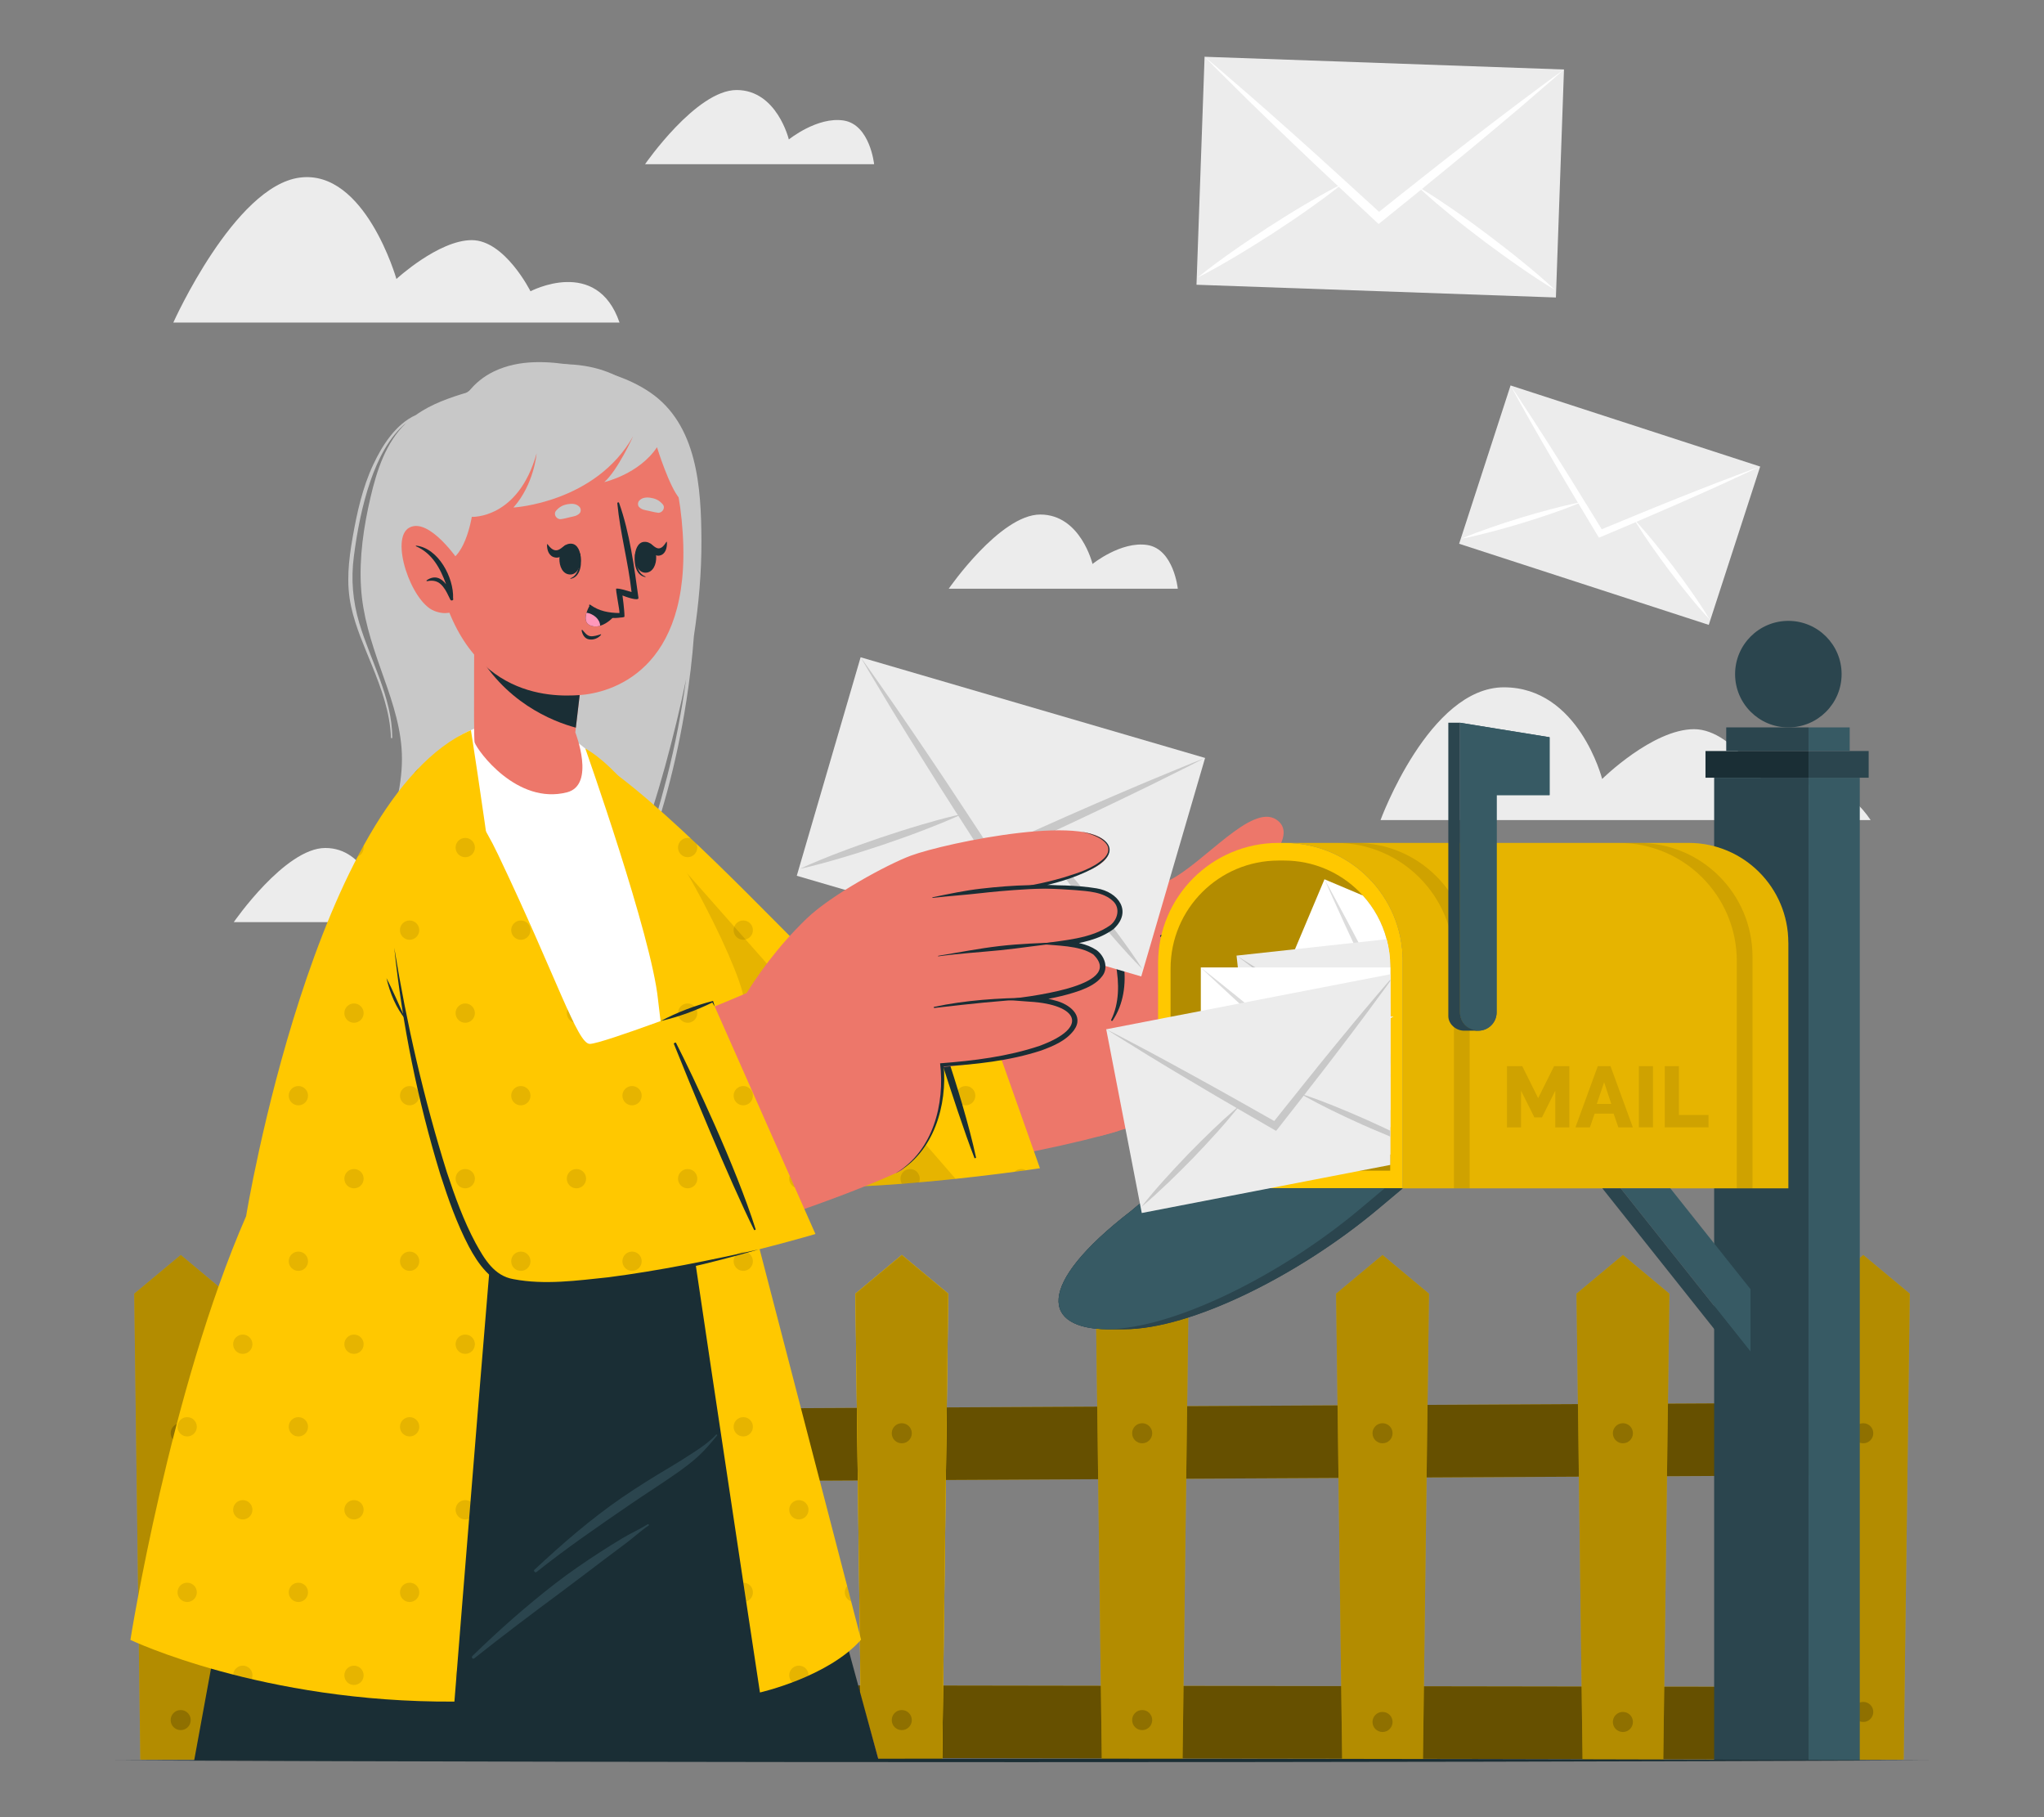<?xml version="1.0" encoding="UTF-8"?>
<svg id="Layer_2" data-name="Layer 2" xmlns="http://www.w3.org/2000/svg" viewBox="0 0 540 480">
  <rect x="0" y="0" width="540" height="480" fill="#808080" stroke="none"/>
  <defs>
    <style>
      .cls-1 {
        fill: #dcdcdc;
      }

      .cls-1, .cls-2, .cls-3, .cls-4, .cls-5, .cls-6, .cls-7, .cls-8, .cls-9, .cls-10, .cls-11, .cls-12, .cls-13, .cls-14, .cls-15, .cls-16 {
        stroke-width: 0px;
      }

      .cls-2 {
        fill: #ff97ba;
      }

      .cls-3 {
        fill: #c8c8c8;
      }

      .cls-4 {
        fill: #375a64;
      }

      .cls-5 {
        fill: #ececec;
      }

      .cls-6 {
        fill: #ed776a;
      }

      .cls-8 {
        fill: #2b454e;
      }

      .cls-9 {
        opacity: .3;
      }

      .cls-10 {
        fill: none;
      }

      .cls-11 {
        opacity: .2;
      }

      .cls-12 {
        fill: #1a2e35;
      }

      .cls-13 {
        fill: #ffc800;
      }

      .cls-14 {
        fill: #fff;
      }

      .cls-15 {
        opacity: .6;
      }

      .cls-17, .cls-16 {
        opacity: .1;
      }
    </style>
  </defs>
  <g id="Layer_2-2" data-name="Layer 2">
    <g>
      <g>
        <g>
          <g>
            <rect class="cls-5" x="334.52" y="-.72" width="60.26" height="95.01" transform="translate(304.97 409.55) rotate(-87.97)"/>
            <g>
              <path class="cls-14" d="M413.19,18.36c-3.97,3.53-8,6.91-11.99,10.38-4.02,3.39-8.05,6.79-12.1,10.14-4.22,3.5-8.46,6.97-12.69,10.41-.13.11-.25.22-.38.34-3.75,3.03-7.51,6.07-11.27,9.1l-.56.43-.51-.47c-3.54-3.29-7.06-6.58-10.59-9.9-.12-.1-.25-.22-.37-.34-3.99-3.74-7.97-7.49-11.94-11.3-3.78-3.61-7.57-7.28-11.33-10.95-3.74-3.75-7.52-7.4-11.23-11.2,3.97,3.29,7.86,6.73,11.78,10.09,3.91,3.42,7.81,6.84,11.68,10.32,4.32,3.84,8.63,7.75,12.94,11.69t.03.02c3.22,2.93,6.44,5.88,9.67,8.83,3.41-2.72,6.83-5.45,10.25-8.13t.03-.04c4.57-3.61,9.14-7.2,13.73-10.74,4.11-3.18,8.23-6.33,12.37-9.45,4.16-3.08,8.29-6.24,12.48-9.23Z"/>
              <path class="cls-14" d="M354.73,48.48s-.07.07-.12.1c-.51.41-1.03.82-1.54,1.22-2.45,1.93-4.96,3.76-7.51,5.55-3.1,2.2-6.28,4.3-9.46,6.39-3.2,2.04-6.41,4.07-9.69,6.01-3.28,1.94-6.59,3.84-10.01,5.56,2.97-2.42,6.05-4.67,9.15-6.86,3.12-2.2,6.29-4.3,9.46-6.39,3.21-2.06,6.43-4.08,9.71-6.02,2.61-1.55,5.26-3.07,7.97-4.49.63-.33,1.25-.66,1.89-.98.04-.03.1-.05.15-.08Z"/>
              <path class="cls-14" d="M410.9,76.64c-3.29-1.96-6.47-4.08-9.59-6.25-3.14-2.17-6.2-4.42-9.26-6.68-3.03-2.31-6.05-4.63-8.99-7.04-2.4-1.96-4.77-3.95-7.07-6.05-.5-.45-.98-.89-1.47-1.34-.04-.03-.07-.07-.11-.1.04.03.1.06.14.08.61.38,1.22.74,1.82,1.12,2.6,1.61,5.12,3.31,7.63,5.04,3.14,2.17,6.2,4.42,9.24,6.7,3.03,2.31,6.05,4.63,8.99,7.04,2.96,2.4,5.87,4.86,8.66,7.49Z"/>
            </g>
          </g>
          <g>
            <rect class="cls-5" x="403.24" y="98.75" width="43.97" height="69.34" transform="translate(166.96 496.62) rotate(-72)"/>
            <g>
              <path class="cls-14" d="M464.99,123.22c-3.49,1.68-7,3.24-10.5,4.88-3.5,1.57-7.01,3.15-10.52,4.69-3.67,1.61-7.33,3.19-10.99,4.76-.12.05-.22.11-.34.16-3.24,1.38-6.49,2.75-9.74,4.12l-.48.19-.27-.43c-1.82-3.02-3.63-6.04-5.44-9.07-.07-.1-.13-.21-.19-.32-2.05-3.42-4.09-6.86-6.11-10.33-1.93-3.29-3.85-6.63-5.75-9.96-1.87-3.38-3.79-6.7-5.63-10.11,2.12,3.1,4.16,6.3,6.24,9.45,2.05,3.18,4.11,6.37,6.13,9.59,2.26,3.56,4.5,7.17,6.73,10.8t.02.02c1.67,2.7,3.34,5.42,5.01,8.14,2.94-1.22,5.89-2.45,8.83-3.64t.03-.02c3.93-1.61,7.85-3.22,11.79-4.78,3.52-1.4,7.05-2.79,10.58-4.15,3.54-1.32,7.07-2.71,10.61-3.97Z"/>
              <path class="cls-14" d="M417.93,132.61s-.07.03-.1.04c-.44.18-.89.37-1.33.54-2.11.86-4.24,1.65-6.38,2.38-2.62.92-5.27,1.76-7.92,2.58-2.65.79-5.32,1.57-8.01,2.27-2.69.7-5.39,1.37-8.14,1.89,2.57-1.1,5.18-2.06,7.8-2.97,2.63-.92,5.28-1.76,7.92-2.58,2.67-.8,5.33-1.58,8.02-2.28,2.14-.56,4.31-1.1,6.49-1.55.51-.11,1.01-.21,1.52-.3.04-.01.08-.02.12-.03Z"/>
              <path class="cls-14" d="M451.68,163.65c-1.91-2.03-3.72-4.16-5.47-6.31-1.77-2.15-3.46-4.34-5.15-6.55-1.66-2.23-3.31-4.46-4.89-6.75-1.29-1.85-2.55-3.73-3.74-5.66-.26-.41-.51-.82-.76-1.23-.02-.03-.03-.07-.06-.1.02.03.06.06.08.08.36.39.7.77,1.05,1.15,1.5,1.65,2.93,3.35,4.34,5.07,1.76,2.15,3.46,4.34,5.14,6.55,1.66,2.23,3.31,4.46,4.89,6.75,1.59,2.28,3.14,4.59,4.57,6.99Z"/>
            </g>
          </g>
        </g>
        <g>
          <path class="cls-5" d="M494.21,216.62h-129.49s12.84-35.07,32.6-35.07,25.95,24.21,25.95,24.21c0,0,13.33-13.15,24.28-13.15s20.47,17.38,20.47,17.38c0,0,15.47-9.34,26.19,6.64Z"/>
          <path class="cls-5" d="M230.93,43.37h-60.51s13.52-19.59,24.18-19.59,13.8,13.06,13.8,13.06c0,0,7.52-6.09,14.48-5.01,6.97,1.09,8.05,11.54,8.05,11.54Z"/>
          <path class="cls-5" d="M311.16,155.5h-60.51s13.52-19.59,24.18-19.59,13.8,13.06,13.8,13.06c0,0,7.52-6.09,14.48-5.01,6.97,1.09,8.05,11.54,8.05,11.54Z"/>
          <path class="cls-5" d="M122.27,243.58h-60.51s13.52-19.59,24.18-19.59,13.8,13.06,13.8,13.06c0,0,7.52-6.09,14.48-5.01,6.97,1.09,8.05,11.54,8.05,11.54Z"/>
          <path class="cls-5" d="M163.66,85.2H45.79s16.14-36.04,33.41-38.29c17.27-2.25,25.53,26.78,25.53,26.78,0,0,11.14-10.26,19.9-10.26s15.52,13.51,15.52,13.51c0,0,17.52-9.26,23.52,8.26Z"/>
        </g>
        <g>
          <g>
            <polygon class="cls-13" points="496.65 389.63 43.59 392.02 43.35 372.84 496.41 370.46 496.65 389.63"/>
            <polygon class="cls-15" points="496.65 389.63 43.59 392.02 43.35 372.84 496.41 370.46 496.65 389.63"/>
          </g>
          <g>
            <polygon class="cls-13" points="496.57 464.78 43.5 464.09 43.43 444.91 496.5 445.61 496.57 464.78"/>
            <polygon class="cls-15" points="496.57 464.78 43.5 464.09 43.43 444.91 496.5 445.61 496.57 464.78"/>
          </g>
          <g>
            <polygon class="cls-13" points="60.02 341.72 58.41 464.8 37.07 464.8 35.46 341.72 47.75 331.49 60.02 341.72"/>
            <polygon class="cls-9" points="60.02 341.72 58.41 464.8 37.07 464.8 35.46 341.72 47.75 331.49 60.02 341.72"/>
            <path class="cls-11" d="M50.39,454.35c0,1.46-1.18,2.65-2.65,2.65s-2.65-1.18-2.65-2.65,1.18-2.65,2.65-2.65,2.65,1.18,2.65,2.65Z"/>
            <path class="cls-11" d="M50.39,378.59c0,1.46-1.18,2.65-2.65,2.65s-2.65-1.18-2.65-2.65,1.18-2.65,2.65-2.65,2.65,1.18,2.65,2.65Z"/>
          </g>
          <g>
            <polygon class="cls-13" points="123.51 341.72 121.91 464.8 100.58 464.8 98.97 341.72 111.24 331.49 123.51 341.72"/>
            <polygon class="cls-9" points="123.51 341.72 121.91 464.8 100.58 464.8 98.97 341.72 111.24 331.49 123.51 341.72"/>
            <path class="cls-11" d="M113.89,454.35c0,1.46-1.18,2.65-2.65,2.65s-2.65-1.18-2.65-2.65,1.18-2.65,2.65-2.65,2.65,1.18,2.65,2.65Z"/>
            <path class="cls-11" d="M113.89,378.59c0,1.46-1.18,2.65-2.65,2.65s-2.65-1.18-2.65-2.65,1.18-2.65,2.65-2.65,2.65,1.18,2.65,2.65Z"/>
          </g>
          <g>
            <polygon class="cls-13" points="187.02 341.72 185.42 464.8 164.07 464.8 162.48 341.72 174.75 331.49 187.02 341.72"/>
            <polygon class="cls-9" points="187.02 341.72 185.42 464.8 164.07 464.8 162.48 341.72 174.75 331.49 187.02 341.72"/>
            <path class="cls-11" d="M177.39,454.35c0,1.46-1.18,2.65-2.65,2.65s-2.65-1.18-2.65-2.65,1.18-2.65,2.65-2.65,2.65,1.18,2.65,2.65Z"/>
            <path class="cls-11" d="M177.39,378.59c0,1.46-1.18,2.65-2.65,2.65s-2.65-1.18-2.65-2.65,1.18-2.65,2.65-2.65,2.65,1.18,2.65,2.65Z"/>
          </g>
          <g>
            <polygon class="cls-13" points="250.52 341.72 248.92 464.8 227.58 464.8 225.98 341.72 238.25 331.49 250.52 341.72"/>
            <polygon class="cls-13" points="250.52 341.72 248.92 464.8 227.58 464.8 225.98 341.72 238.25 331.49 250.52 341.72"/>
            <polygon class="cls-9" points="250.52 341.72 248.92 464.8 227.58 464.8 225.98 341.72 238.25 331.49 250.52 341.72"/>
            <path class="cls-11" d="M240.89,454.35c0,1.46-1.18,2.65-2.65,2.65s-2.65-1.18-2.65-2.65,1.18-2.65,2.65-2.65,2.65,1.18,2.65,2.65Z"/>
            <path class="cls-11" d="M240.89,378.59c0,1.46-1.18,2.65-2.65,2.65s-2.65-1.18-2.65-2.65,1.18-2.65,2.65-2.65,2.65,1.18,2.65,2.65Z"/>
          </g>
          <g>
            <polygon class="cls-13" points="314.02 341.72 312.42 464.8 291.08 464.8 289.48 341.72 301.75 331.49 314.02 341.72"/>
            <polygon class="cls-9" points="314.02 341.72 312.42 464.8 291.08 464.8 289.48 341.72 301.75 331.49 314.02 341.72"/>
            <path class="cls-11" d="M304.4,454.35c0,1.46-1.18,2.65-2.65,2.65s-2.65-1.18-2.65-2.65,1.18-2.65,2.65-2.65,2.65,1.18,2.65,2.65Z"/>
            <path class="cls-11" d="M304.4,378.59c0,1.46-1.18,2.65-2.65,2.65s-2.65-1.18-2.65-2.65,1.18-2.65,2.65-2.65,2.65,1.18,2.65,2.65Z"/>
          </g>
          <g>
            <polygon class="cls-13" points="377.52 341.72 375.93 464.8 354.58 464.8 352.98 341.72 365.25 331.49 377.52 341.72"/>
            <polygon class="cls-9" points="377.52 341.72 375.93 464.8 354.58 464.8 352.98 341.72 365.25 331.49 377.52 341.72"/>
            <path class="cls-11" d="M367.9,378.59c0,1.46-1.18,2.65-2.65,2.65s-2.65-1.18-2.65-2.65,1.18-2.65,2.65-2.65,2.65,1.18,2.65,2.65Z"/>
            <path class="cls-11" d="M367.9,454.85c0,1.46-1.18,2.65-2.65,2.65s-2.65-1.18-2.65-2.65,1.18-2.65,2.65-2.65,2.65,1.18,2.65,2.65Z"/>
          </g>
          <g>
            <polygon class="cls-13" points="441.03 341.72 439.42 464.8 418.09 464.8 416.49 341.72 428.76 331.49 441.03 341.72"/>
            <polygon class="cls-9" points="441.03 341.72 439.42 464.8 418.09 464.8 416.49 341.72 428.76 331.49 441.03 341.72"/>
            <path class="cls-11" d="M431.4,378.59c0,1.46-1.18,2.65-2.65,2.65s-2.65-1.18-2.65-2.65,1.18-2.65,2.65-2.65,2.65,1.18,2.65,2.65Z"/>
            <path class="cls-11" d="M431.4,454.85c0,1.46-1.18,2.65-2.65,2.65s-2.65-1.18-2.65-2.65,1.18-2.65,2.65-2.65,2.65,1.18,2.65,2.65Z"/>
          </g>
          <g>
            <polygon class="cls-13" points="504.54 341.72 502.93 464.8 481.59 464.8 479.98 341.72 492.25 331.49 504.54 341.72"/>
            <polygon class="cls-9" points="504.54 341.72 502.93 464.8 481.59 464.8 479.98 341.72 492.25 331.49 504.54 341.72"/>
            <path class="cls-11" d="M494.9,378.59c0,1.46-1.18,2.65-2.65,2.65s-2.65-1.18-2.65-2.65,1.18-2.65,2.65-2.65,2.65,1.18,2.65,2.65Z"/>
            <path class="cls-11" d="M494.9,452.2c0,1.46-1.18,2.65-2.65,2.65s-2.65-1.18-2.65-2.65,1.18-2.65,2.65-2.65,2.65,1.18,2.65,2.65Z"/>
          </g>
        </g>
        <g>
          <g>
            <g>
              <path class="cls-6" d="M103.55,335.01s23.72,93.16,33.1,129.99h95.5c-10.73-37.78-38.74-141.96-38.74-141.96l-89.86,11.97Z"/>
              <path class="cls-6" d="M61.09,428.17s-2.13,21.39-3.6,36.83h91.1c.56-13.29,1.29-30.2,1.33-30.22.01-.01.05-.02.1-.06.4-.21,1.9-.96,3.99-2,3.83-1.91,9.64-4.79,14.37-7.14.21-.1.4-.21.59-.3,4.13-2.05,7.29-3.62,7.3-3.63.02-.06.15-.68.35-1.78.51-2.67,1.54-8.13,2.84-15.06,1.6-8.57,3.6-19.37,5.54-29.88,3.64-19.69,8.4-51.9,8.4-51.9h-122.95s-22.58,64.84-9.36,105.13Z"/>
            </g>
            <path class="cls-12" d="M232.14,465l-38.74-141.96h-122.95s-26.92,60.67-12.19,103.96l-6.96,38h180.84Z"/>
            <g>
              <path class="cls-8" d="M141.22,414.62c7.28-6.79,14.84-13.37,23.06-19.02,4.09-2.81,8.28-5.41,12.54-7.93,2.13-1.26,4.2-2.58,6.27-3.92,2.13-1.37,4.34-2.91,6.08-4.78.16-.17.41.06.26.24-1.58,1.91-3.09,3.73-4.92,5.42-1.73,1.6-3.65,3.03-5.58,4.39-4.12,2.89-8.37,5.58-12.52,8.42-8.37,5.74-16.73,11.47-24.67,17.8-.37.29-.88-.31-.54-.63Z"/>
              <path class="cls-8" d="M124.81,437.41c6.9-6.72,14.22-13.2,21.84-19.1,3.83-2.97,7.81-5.68,11.87-8.31,1.94-1.26,3.91-2.48,5.89-3.67,2.18-1.32,4.53-2.34,6.69-3.69.22-.14.48.18.25.33-2,1.33-3.78,3-5.69,4.45-1.92,1.45-3.86,2.89-5.79,4.34-3.86,2.91-7.68,5.85-11.56,8.73-7.77,5.75-15.45,11.55-23.02,17.56-.41.33-.84-.28-.48-.63Z"/>
            </g>
          </g>
          <g>
            <path class="cls-3" d="M181.28,185.46c.9-5.78,1.62-11.61,2.04-17.47,1.27-8.33,2.03-16.74,1.99-25.18-.06-13.88-1.03-30.67-13.64-39.21-5.81-3.94-12.77-5.86-19.62-7.02-7.14-1.21-14.83-1.71-21.55,1.53-2.66,1.28-4.98,3.12-6.77,5.46-4.85,1.44-9.76,3.12-13.87,6.06-5.29,2.38-8.86,7.99-11.23,13.04-2.85,6.08-4.31,12.68-5.46,19.25-1.08,6.14-1.76,12.2-.4,18.35,1.18,5.37,3.43,10.4,5.48,15.47,2.49,6.14,4.79,12.4,5.04,19.09,0,.22.35.24.35.01-.08-10.71-5.74-20.23-8.72-30.26-1.72-5.8-2.22-11.56-1.44-17.56.87-6.72,2.18-13.56,4.39-19.98,1.89-5.48,4.86-11.69,9.59-15.45-.08.07-.16.14-.24.22-5.32,5.13-7.66,12.45-9.31,19.46-1.83,7.81-3.03,15.89-2.53,23.93.45,7.38,2.68,14.34,5.12,21.26,2.43,6.88,5.04,13.86,5.59,21.2.59,7.75-1.43,15.32-3.61,22.68-2.09,7.11-4.43,14.3-4.75,21.76-.28,6.78,1.4,13.43,5.13,19.13,6.86,10.49,22.1,18.87,33.91,11.16,2.96-1.92,5.43-4.49,7.79-7.08,2.53-2.78,4.9-5.71,7.1-8.75,4.7-6.46,8.65-13.44,12.05-20.67,6.74-14.36,11.26-29.67,14.99-45.06.92-3.79,1.78-7.6,2.56-11.42-1.22,8.7-2.85,17.34-5.06,25.91-3.96,15.36-9.14,30.94-17.49,44.52-2.16,3.52-4.54,6.9-7.1,10.13-2.8,3.53-5.92,6.71-8.94,10.03-.18.2.07.48.28.31,5.77-4.81,10.68-11.08,14.84-17.3,4.4-6.56,7.91-13.62,10.83-20.95,5.97-14.97,10.18-30.7,12.66-46.62Z"/>
            <g>
              <g>
                <path class="cls-6" d="M141.99,217.01c18.13,41.3,43.32,88.68,57.98,93.47,15.65,5.12,74.91-5.51,95.36-11.71,6.69-2.03-15.92-48.56-22.88-51.3-6.96-2.75-50.96,12.57-55.45,11.66-2.39-.49-34.21-38.31-56.29-54.79-20.59-15.36-24.49-.47-18.72,12.67Z"/>
                <g>
                  <path class="cls-6" d="M255.55,253.63s8.7-16.47,14.12-22.86c5.42-6.39,34.38-22.78,38.27-16.73,5.03,7.82-9.82,20.57-17.92,25.87,0,0,11.65,18.07,2.97,29.53-8.68,11.46-37.44-15.81-37.44-15.81Z"/>
                  <path class="cls-6" d="M290.27,300.14c6.96-1.59,38.23-11.71,46.3-16.48,8.07-4.76,30.3-20.15,27.28-26.7-3.02-6.55-9.89-2.57-9.89-2.57,0,0,8.36-7.98,4.72-14.3-3.64-6.32-14.12.23-14.12.23,0,0,7.99-8.83,3.9-14.87-4.08-6.04-13.52,2.31-13.52,2.31,0,0,7.68-7.73,2.22-11.29-6.56-4.29-19.11,11.56-28.41,16.15-2.11,1.04-44.33,18.07-44.33,18.07l25.85,49.44Z"/>
                  <g>
                    <path class="cls-12" d="M335.77,227.07c-9.25,11.63-15.31,15.12-29.13,19.94-.27.09-.19.52.1.44,13.96-3.49,22.19-6.77,29.62-19.97.36-.65-.15-.97-.59-.42Z"/>
                    <path class="cls-12" d="M345.28,239.39c-10.67,11.24-17.21,15.08-31.31,21.2-.2.09-.07.43.14.36,14.33-4.84,22.47-8.3,31.65-20.93.42-.57,0-1.14-.48-.63Z"/>
                    <path class="cls-12" d="M353.24,254.69c-11.11,10.14-18.1,14.66-32.55,18.84-.34.1-.23.6.12.54,15.15-2.83,23.91-8.4,32.7-19.01.6-.72.43-1.01-.27-.37Z"/>
                  </g>
                  <path class="cls-12" d="M308.61,216.64c-.56,10.43-11.63,16.7-19.09,22.43-.57.44-.42,1.05,0,1.41,4.38,7.9,8.25,20.32,4.05,28.87-.12.25.22.46.37.22,5.75-8.56,2.94-21.07-2.41-29.42,7.75-5.75,18.57-12.52,17.17-23.52,0-.06-.1-.07-.1,0Z"/>
                </g>
              </g>
              <g>
                <path class="cls-13" d="M253.62,248.86l21.12,59.73s-69.02,10.44-80.55,1.22c-11.53-9.21-44.15-65.71-52.47-89.11-8.32-23.4.86-31.43,21.47-15.91,20.61,15.53,52,50.1,53.9,50.41,1.9.31,36.52-6.35,36.52-6.35Z"/>
                <path class="cls-16" d="M140.14,201.96c0,.98-.56,1.83-1.37,2.27.15-1.42.47-2.63.96-3.65.26.39.41.87.41,1.38ZM166.98,243.14c-1.41,0-2.55,1.14-2.55,2.55s1.14,2.55,2.55,2.55,2.55-1.14,2.55-2.55-1.14-2.55-2.55-2.55ZM196.36,243.14c-1.41,0-2.55,1.14-2.55,2.55s1.14,2.55,2.55,2.55,2.55-1.14,2.55-2.55-1.14-2.55-2.55-2.55ZM152.29,221.33c-1.41,0-2.55,1.14-2.55,2.55s1.14,2.55,2.55,2.55,2.55-1.14,2.55-2.55-1.14-2.55-2.55-2.55ZM184.02,222.9c.13.3.19.63.19.97,0,1.41-1.13,2.55-2.54,2.55s-2.55-1.14-2.55-2.55,1.14-2.54,2.55-2.54c.29,0,.57.05.82.14h.01l1.51,1.43ZM196.36,286.87c-1.41,0-2.55,1.14-2.55,2.55s1.14,2.55,2.55,2.55,2.55-1.14,2.55-2.55-1.14-2.55-2.55-2.55ZM225.75,286.87c-1.41,0-2.55,1.14-2.55,2.55s1.14,2.55,2.55,2.55,2.55-1.14,2.55-2.55-1.14-2.55-2.55-2.55ZM255.13,286.87c-1.41,0-2.55,1.14-2.55,2.55s1.14,2.55,2.55,2.55,2.55-1.14,2.55-2.55-1.14-2.55-2.55-2.55ZM181.67,265.06c-1.41,0-2.55,1.14-2.55,2.55s1.14,2.55,2.55,2.55,2.55-1.14,2.55-2.55-1.14-2.55-2.55-2.55ZM211.05,265.06c-1.41,0-2.55,1.14-2.55,2.55s1.14,2.55,2.55,2.55,2.55-1.14,2.55-2.55-1.14-2.55-2.55-2.55ZM240.44,265.06c-1.41,0-2.55,1.14-2.55,2.55s1.14,2.55,2.55,2.55,2.55-1.14,2.55-2.55-1.14-2.55-2.55-2.55ZM211.06,308.79c-1.41,0-2.55,1.14-2.55,2.55,0,.86.42,1.61,1.08,2.07h.01c.89.06,1.8.09,2.73.13h.01c.76-.43,1.27-1.26,1.27-2.2,0-1.41-1.14-2.55-2.55-2.55ZM240.44,308.79c-1.41,0-2.55,1.14-2.55,2.55,0,.5.15.97.4,1.36,1.51-.11,3.02-.24,4.51-.38.13-.3.19-.63.19-.98,0-1.41-1.14-2.55-2.55-2.55ZM269.82,308.79c-.71,0-1.34.29-1.81.74,1.14-.15,2.17-.29,3.05-.41-.37-.22-.79-.33-1.25-.33Z"/>
                <path class="cls-12" d="M241.51,254.74c3.62,9.08,12.68,34.02,16.35,51.03.02.1-.37.24-.41.14-5.28-13.64-13.75-41.59-16.52-50.96-.05-.18.52-.37.59-.2Z"/>
                <path class="cls-16" d="M252.46,311.39c-21.25,2.27-51.05,4.21-58.27-1.57-11.52-9.22-44.15-65.72-52.47-89.11-6.83-19.19-1.89-28.04,11.49-22.05,23.85,26.94,78.38,88.56,99.25,112.73Z"/>
              </g>
            </g>
            <g>
              <path class="cls-14" d="M69.23,321.25h122.95l-7.72-34.04s12.65-8.75,8.79-23.67c-5.41-20.94-35.98-63.55-38.63-65.82-10.63-9.09-26.87-8.82-35.16-1.87-37.78,31.68-50.23,125.4-50.23,125.4Z"/>
              <g>
                <path class="cls-12" d="M141.9,279.54c5.58-.43,11.21-.68,16.8-.28,2.78.2,5.53.52,8.29.91,1.38.19,2.75.34,4.13.48,1.42.14,2.93.24,4.35.03.13-.02.16.17.03.2-1.36.29-2.67.56-4.06.66-1.32.1-2.67.06-3.99-.03-2.82-.17-5.64-.48-8.46-.68-5.69-.41-11.38-.82-17.08-.82-.26,0-.28-.44-.01-.47Z"/>
                <path class="cls-12" d="M129.2,286.87c4.42-1.28,8.97-2.36,13.51-3.13,2.28-.39,4.57-.64,6.88-.83,1.1-.09,2.2-.16,3.31-.22,1.21-.06,2.44.03,3.65-.05.13,0,.16.18.03.2-1.14.11-2.27.41-3.4.59-1.14.18-2.28.35-3.42.53-2.28.36-4.55.74-6.84,1.08-4.57.67-9.12,1.39-13.66,2.22-.25.04-.29-.31-.06-.37Z"/>
              </g>
              <g>
                <path class="cls-13" d="M124.41,192.86s11.71,74.14,9.86,87.46c-1.85,13.32-14.22,169.15-14.22,169.15-50.82.31-85.6-16.3-85.6-16.3,0,0,10.43-65.89,30.57-111.92,0,0,18.02-110.39,59.38-128.38Z"/>
                <path class="cls-16" d="M110.57,202.92c-.23.58-.68,1.06-1.25,1.34.41-.46.82-.9,1.25-1.34ZM108.22,243.14c-1.41,0-2.55,1.14-2.55,2.55s1.14,2.55,2.55,2.55,2.55-1.14,2.55-2.55-1.14-2.55-2.55-2.55ZM96.03,223.42c-.51.93-1.02,1.86-1.51,2.81.92-.39,1.56-1.3,1.56-2.36,0-.16-.01-.31-.05-.46ZM122.91,221.33c-1.41,0-2.55,1.14-2.55,2.55s1.14,2.55,2.55,2.55,2.55-1.14,2.55-2.55-1.14-2.55-2.55-2.55ZM78.83,286.87c-1.41,0-2.55,1.14-2.55,2.55s1.14,2.55,2.55,2.55,2.55-1.14,2.55-2.55-1.14-2.55-2.55-2.55ZM108.22,286.87c-1.41,0-2.55,1.14-2.55,2.55s1.14,2.55,2.55,2.55,2.55-1.14,2.55-2.55-1.14-2.55-2.55-2.55ZM93.52,265.06c-1.41,0-2.55,1.14-2.55,2.55s1.14,2.55,2.55,2.55,2.55-1.14,2.55-2.55-1.14-2.55-2.55-2.55ZM122.91,265.06c-1.41,0-2.55,1.14-2.55,2.55s1.14,2.55,2.55,2.55,2.55-1.14,2.55-2.55-1.14-2.55-2.55-2.55ZM78.83,330.6c-1.41,0-2.55,1.14-2.55,2.55s1.14,2.55,2.55,2.55,2.55-1.14,2.55-2.55-1.14-2.55-2.55-2.55ZM108.22,330.6c-1.41,0-2.55,1.14-2.55,2.55s1.14,2.55,2.55,2.55,2.55-1.14,2.55-2.55-1.14-2.55-2.55-2.55ZM93.52,308.79c-1.41,0-2.55,1.14-2.55,2.55s1.14,2.55,2.55,2.55,2.55-1.14,2.55-2.55-1.14-2.55-2.55-2.55ZM122.91,308.79c-1.41,0-2.55,1.14-2.55,2.55s1.14,2.55,2.55,2.55,2.55-1.14,2.55-2.55-1.14-2.55-2.55-2.55ZM49.45,374.33c-1.41,0-2.55,1.14-2.55,2.55s1.14,2.55,2.55,2.55,2.55-1.14,2.55-2.55-1.14-2.55-2.55-2.55ZM78.83,374.33c-1.41,0-2.55,1.14-2.55,2.55s1.14,2.55,2.55,2.55,2.55-1.14,2.55-2.55-1.14-2.55-2.55-2.55ZM108.22,374.33c-1.41,0-2.55,1.14-2.55,2.55s1.14,2.55,2.55,2.55,2.55-1.14,2.55-2.55-1.14-2.55-2.55-2.55ZM64.14,352.52c-1.41,0-2.55,1.14-2.55,2.55s1.14,2.55,2.55,2.55,2.55-1.14,2.55-2.55-1.14-2.55-2.55-2.55ZM93.52,352.52c-1.41,0-2.55,1.14-2.55,2.55s1.14,2.55,2.55,2.55,2.55-1.14,2.55-2.55-1.14-2.55-2.55-2.55ZM122.91,352.52c-1.41,0-2.55,1.14-2.55,2.55s1.14,2.55,2.55,2.55,2.55-1.14,2.55-2.55-1.14-2.55-2.55-2.55ZM49.45,418.06c-1.41,0-2.55,1.14-2.55,2.55s1.14,2.55,2.55,2.55,2.55-1.14,2.55-2.55-1.14-2.55-2.55-2.55ZM78.83,418.06c-1.41,0-2.55,1.14-2.55,2.55s1.14,2.55,2.55,2.55,2.55-1.14,2.55-2.55-1.14-2.55-2.55-2.55ZM108.22,418.06c-1.41,0-2.55,1.14-2.55,2.55s1.14,2.55,2.55,2.55,2.55-1.14,2.55-2.55-1.14-2.55-2.55-2.55ZM64.14,396.25c-1.41,0-2.55,1.14-2.55,2.55s1.14,2.55,2.55,2.55,2.55-1.14,2.55-2.55-1.14-2.55-2.55-2.55ZM93.52,396.25c-1.41,0-2.55,1.14-2.55,2.55s1.14,2.55,2.55,2.55,2.55-1.14,2.55-2.55-1.14-2.55-2.55-2.55ZM122.9,396.25c-1.41,0-2.54,1.14-2.54,2.55s1.13,2.55,2.54,2.55c.37,0,.71-.08,1.03-.22.11-1.48.24-2.96.37-4.47-.41-.26-.88-.41-1.4-.41ZM64.14,439.97c-1.34,0-2.45,1.04-2.54,2.36,1.57.4,3.19.8,4.89,1.19.14-.31.21-.64.21-1,0-1.41-1.14-2.55-2.55-2.55ZM93.52,439.98c-1.41,0-2.55,1.14-2.55,2.55s1.14,2.55,2.55,2.55,2.55-1.14,2.55-2.55-1.14-2.55-2.55-2.55ZM120.36,442.53c0,.32.06.63.17.92.06-.68.11-1.41.17-2.19-.22.38-.34.81-.34,1.27Z"/>
              </g>
              <g>
                <path class="cls-13" d="M154.63,197.72s17.54,49.54,19.21,66.34c1.67,16.8,26.93,183,26.93,183,0,0,17.97-4.06,26.72-13.95l-38.17-146.86s10.15-12.32,6.72-24.6c-3.42-12.28-24.47-54.32-41.41-63.94Z"/>
                <path class="cls-16" d="M184.22,267.61c0,1.41-1.14,2.55-2.55,2.55s-2.55-1.14-2.55-2.55,1.14-2.55,2.55-2.55,2.55,1.14,2.55,2.55ZM196.36,330.6c-1.41,0-2.55,1.14-2.55,2.55s1.14,2.55,2.55,2.55,2.55-1.14,2.55-2.55-1.14-2.55-2.55-2.55ZM181.68,308.79c-.58,0-1.11.19-1.53.51.21,1.45.42,2.93.64,4.42.27.1.57.16.89.16,1.41,0,2.54-1.13,2.54-2.54s-1.13-2.55-2.54-2.55ZM196.36,374.33c-1.41,0-2.55,1.14-2.55,2.55s1.14,2.55,2.55,2.55,2.55-1.14,2.55-2.55-1.14-2.55-2.55-2.55ZM196.38,418.05c.26,1.73.51,3.39.76,4.99,1.03-.33,1.77-1.29,1.77-2.44,0-1.41-1.12-2.54-2.53-2.55ZM223.8,418.96c-.38.45-.61,1.03-.61,1.65,0,1.1.69,2.03,1.66,2.38l-1.05-4.03ZM211.05,396.25c-1.41,0-2.55,1.14-2.55,2.55s1.14,2.55,2.55,2.55,2.55-1.14,2.55-2.55-1.14-2.55-2.55-2.55ZM211.06,439.97c-1.41,0-2.55,1.14-2.55,2.55,0,.73.31,1.4.81,1.88h.01c1.35-.51,2.79-1.11,4.28-1.78v-.09c0-1.41-1.14-2.55-2.55-2.55Z"/>
              </g>
            </g>
            <g>
              <g>
                <path class="cls-6" d="M125.37,196.06c.82,2.37,11.27,16.6,24.42,13.23,7.64-1.96,2.2-15.84,2.2-15.84l2.63-22.38-29.25-14.58s-.32,38.56.01,39.56Z"/>
                <path class="cls-12" d="M125.3,170.9c7.69,14.53,20.67,19.66,26.83,21.31l2.49-21.13-29.26-14.58s-.03,6.5-.06,14.4Z"/>
              </g>
              <g>
                <path class="cls-6" d="M180.36,140.66c2.42,36.83-19.37,42.44-27.31,42.95-7.21.47-31.82,1.13-38.03-35.25-6.21-36.39,10.15-49.15,26.58-51.09,16.44-1.94,36.34,6.56,38.76,43.39Z"/>
                <g>
                  <path class="cls-3" d="M173.8,135.43c-.87-.1-1.66-.33-2.51-.51-.96-.21-1.75-.27-2.46-1.01-.38-.4-.36-1.2,0-1.61.81-.95,2.06-.99,3.22-.78,1.27.22,2.19.71,3.03,1.68.82.94-.12,2.37-1.27,2.24Z"/>
                  <path class="cls-3" d="M148.2,137.13c.87-.11,1.66-.35,2.5-.54.96-.22,1.75-.3,2.45-1.04.38-.4.34-1.21-.01-1.61-.83-.94-2.07-.96-3.23-.75-1.26.24-2.18.74-3.01,1.72-.8.95.15,2.36,1.3,2.22Z"/>
                  <g>
                    <g>
                      <path class="cls-12" d="M153.26,146.18c-.02-.1-.19.12-.19.23.15,2.52-.09,5.44-2.35,6.34-.07.03-.06.15.03.14,2.78-.47,3.07-4.35,2.52-6.71Z"/>
                      <path class="cls-12" d="M150.92,143.61c-4.07-.19-4.15,7.97-.38,8.14,3.71.17,3.79-7.98.38-8.14Z"/>
                    </g>
                    <path class="cls-12" d="M149.32,144.02c-.72.45-1.42,1.26-2.28,1.34-1,.09-1.74-.77-2.38-1.6-.07-.09-.14-.02-.14.09-.04,1.56.55,3.17,2.22,3.42,1.53.23,2.64-1.15,3.04-2.71.08-.29-.17-.72-.46-.54Z"/>
                  </g>
                  <g>
                    <g>
                      <path class="cls-12" d="M167.88,145.73c.02-.1.2.12.19.23-.12,2.52.16,5.44,2.43,6.32.07.03.06.15-.02.14-2.78-.44-3.12-4.31-2.6-6.68Z"/>
                      <path class="cls-12" d="M170.18,143.13c4.07-.24,4.24,7.92.48,8.14-3.71.22-3.89-7.94-.48-8.14Z"/>
                    </g>
                    <path class="cls-12" d="M171.89,143.63c.65.42,1.31,1.19,2.08,1.22.89.04,1.53-.86,2.09-1.72.06-.09.12-.02.13.09.08,1.56-.4,3.19-1.89,3.52-1.36.3-2.39-1.01-2.8-2.56-.08-.29.14-.73.4-.56Z"/>
                  </g>
                  <path class="cls-12" d="M153.9,166.44c.57.62,1.13,1.47,2.04,1.6.87.12,1.92-.22,2.75-.49.08-.03.16.06.1.13-.71.93-2.12,1.46-3.28,1.19-1.13-.26-1.64-1.28-1.86-2.34-.03-.15.17-.19.25-.1Z"/>
                  <path class="cls-12" d="M164.45,157.29s.53,3.77.53,5.55c0,.17-.43.25-1.03.28-.03,0-.05.02-.07,0-3.14.5-6.31-.58-8.22-3.14-.12-.17.1-.36.26-.25,2.35,1.72,4.94,2.16,7.73,2.2.13-.49-1.12-6.43-.84-6.45.97-.09,2.89.57,4.04.91-.87-7.89-3.01-15.57-3.76-23.44-.02-.28.38-.37.46-.12,2.81,7.9,4.01,16.95,5.12,25.08.15,1.01-3.52-.32-4.23-.62Z"/>
                  <g>
                    <path class="cls-12" d="M162.18,162.84s-1.59,1.87-3.64,2.45c-.75.22-1.55.27-2.37-.01-1.68-.56-1.62-2.13-1.21-3.45.33-1.09.9-2,.9-2,0,0,2.34,2.5,6.32,3.01Z"/>
                    <path class="cls-2" d="M158.54,165.3c-.75.22-1.55.27-2.37-.01-1.68-.56-1.62-2.13-1.21-3.45,1.82.31,3.55,1.67,3.59,3.46Z"/>
                  </g>
                </g>
                <path class="cls-3" d="M116.65,148.32c6,.76,7.99-11.79,7.99-11.79,0,0,12.23.63,17.12-16.75,0,0-.66,8.17-6.12,14.28,0,0,21.67-1.23,31.63-18.83,0,0-4.07,9.01-7.63,12.12,0,0,9.17-2.08,13.93-9.21,0,0,3.27,10.6,6.03,13.62,0,0,.95-37.77-34.19-35.46,0,0-21.95.38-30.66,17.32-8.7,16.94,1.89,34.72,1.89,34.72Z"/>
                <g>
                  <path class="cls-6" d="M121.28,148.28s-7.81-11.69-13.1-8.93c-5.29,2.76.42,19.59,6.51,22,6.09,2.41,8.43-3.18,8.43-3.18l-1.84-9.9Z"/>
                  <path class="cls-12" d="M109.94,144.13c-.1-.01-.12.13-.04.16,4.27,1.83,6.45,5.87,7.95,10.04-1.25-1.62-2.97-2.53-5.13-1.05-.11.08-.01.26.11.23,1.77-.34,3.04,0,4.2,1.43.82,1.02,1.37,2.29,1.95,3.46.19.39.89.2.75-.25,0-.03-.02-.07-.03-.1.22-5.48-3.88-13.25-9.76-13.93Z"/>
                </g>
              </g>
            </g>
            <g>
              <rect class="cls-5" x="234.36" y="168.35" width="60.13" height="94.81" transform="translate(-16.83 409.06) rotate(-73.71)"/>
              <g>
                <path class="cls-3" d="M318.36,200.19c-4.7,2.44-9.43,4.71-14.15,7.09-4.72,2.29-9.45,4.59-14.19,6.84-4.94,2.35-9.89,4.66-14.83,6.95-.16.08-.3.16-.45.23-4.37,2.01-8.76,4.02-13.14,6.03l-.64.28-.38-.58c-2.61-4.05-5.21-8.1-7.81-12.17-.1-.13-.19-.28-.28-.42-2.94-4.6-5.87-9.2-8.76-13.87-2.77-4.42-5.53-8.9-8.27-13.38-2.69-4.54-5.45-9-8.1-13.59,3.03,4.16,5.94,8.44,8.91,12.66,2.94,4.27,5.87,8.54,8.76,12.86,3.23,4.78,6.45,9.61,9.64,14.48t.02.03c2.4,3.63,4.79,7.27,7.18,10.92,3.96-1.79,7.95-3.59,11.91-5.34t.04-.03c5.3-2.37,10.6-4.71,15.92-7.02,4.76-2.06,9.52-4.1,14.29-6.1,4.78-1.95,9.55-3.99,14.34-5.86Z"/>
                <path class="cls-3" d="M254.42,214.95s-.09.05-.14.06c-.6.27-1.2.54-1.79.8-2.85,1.26-5.72,2.42-8.62,3.52-3.54,1.37-7.13,2.62-10.72,3.85-3.6,1.19-7.2,2.36-10.85,3.43-3.65,1.07-7.32,2.09-11.04,2.91,3.47-1.61,7-3.03,10.54-4.38,3.56-1.36,7.14-2.62,10.72-3.85,3.61-1.2,7.22-2.37,10.87-3.44,2.91-.86,5.84-1.67,8.81-2.38.69-.17,1.37-.33,2.07-.48.05-.02.11-.03.16-.04Z"/>
                <path class="cls-3" d="M301.82,255.99c-2.7-2.7-5.25-5.54-7.74-8.4-2.5-2.87-4.91-5.79-7.31-8.74-2.36-2.98-4.71-5.96-6.96-9.02-1.84-2.48-3.64-5-5.35-7.59-.37-.55-.73-1.1-1.09-1.65-.03-.04-.05-.09-.08-.13.03.04.08.08.12.11.5.52.99,1.02,1.48,1.53,2.12,2.19,4.14,4.46,6.14,6.75,2.5,2.87,4.91,5.79,7.29,8.75,2.36,2.98,4.71,5.96,6.96,9.02,2.27,3.05,4.48,6.14,6.53,9.37Z"/>
              </g>
            </g>
            <g>
              <g>
                <path class="cls-6" d="M103.52,231.77c1,19.64,12.85,94.44,29.7,102.34,16.32,7.65,82.7-14.44,105-24.96,6.55-3.09-27.65-52.88-34.66-49.59-8.47,3.98-45.48,18.7-48.04,20.17-1.74,1.01-16.73-38.69-27.64-57.42-17.11-29.37-25.52-13.35-24.36,9.45Z"/>
                <g>
                  <path class="cls-6" d="M191.05,274.09s6.39-16.33,22.01-31.41c6.55-6.33,21.37-14.35,27.54-16.65,9.23-3.44,50.04-11.95,52.31-2.1,2.06,8.92-33.93,11.77-33.93,11.77,0,0,36.06-6.09,36.56,5.1.51,11.19-40.58,9.01-40.58,9.01,0,0,37.19-5.43,35.88,6.19-.99,8.78-38.31,8.91-38.31,8.91,0,0,32-4.45,31.37,4.63-.69,10.03-35.14,12.31-35.14,12.31.78,4.19.71,20.61-12.03,27.97-2.21,1.28-45.71-35.73-45.71-35.73Z"/>
                  <g>
                    <path class="cls-12" d="M246.39,237.01c4.21-.87,8.46-1.78,12.74-2.27,4.27-.49,8.57-.84,12.86-.93,10.54-.23,17.18,1.28,16.76,1.23-9.94-1.15-25.26.38-29.53.87-4.26.49-8.55.77-12.82,1.26-.11.01-.11-.14-.01-.16Z"/>
                    <path class="cls-12" d="M247.88,252.47c5.42-.88,10.78-1.95,16.24-2.58,5.44-.63,10.65-.76,16.12-1.02.42-.02.29.21-.13.25-5.45.48-10.46,1.34-15.9,1.88-5.43.54-10.91.87-16.32,1.61-.08.01-.09-.12-.01-.13Z"/>
                    <path class="cls-12" d="M246.78,265.96c8.22-1.76,17.11-2.36,25.49-2.4.42,0,.22.28-.21.31-8.37.52-15.29,1.22-25.22,2.38-.15.02-.23-.25-.06-.29Z"/>
                  </g>
                </g>
                <path class="cls-12" d="M236.76,309.82c9.75-5.89,12.89-18.23,11.6-28.95,8.84-.67,17.86-1.78,26.28-4.61,13.45-4.95,10.01-10.95-2.62-11.67,0,0-6.67-.5-6.67-.5,4.63-.68,32.34-3.35,23.49-11.97-3.74-2.47-9.74-2.26-14.08-2.79,6.11-.99,13.45-1.28,18.6-4.96,1.94-1.52,2.65-4.53.7-6.33-2.57-2.45-6.56-2.62-9.99-2.92-4.91-.38-10.13-.5-15.07-.64,0,0,3.98-.76,3.98-.76,2.63-.5,5.26-1.14,7.85-1.89,3.78-1.19,7.85-2.34,10.8-5.07,3.89-3.98-2.75-6.48-6-7.05,7.36,1.09,10.99,5.39,2.98,9.76-4.84,2.55-10.14,3.96-15.46,5.12,0,0-.08-.88-.08-.88,5.57.15,11.12.03,16.66.95,5.69.94,9.51,6.06,4.5,10.71-3.84,2.9-8.74,3.73-13.33,4.5,0,0-.03-1.38-.03-1.38,3.1.35,6.14.69,8.85,2.5,2.08,1.53,3.21,4.64,1.49,6.84-1.43,1.95-3.73,3.01-5.88,3.82-4.26,1.51-8.68,2.34-13.15,2.96,0,0-.04-1.42-.04-1.42,2.23.18,4.47.46,6.66,1.11,3.54.87,7.76,3.9,4.93,7.82-2.11,2.83-5.49,4.2-8.65,5.37-8.48,2.77-17.35,3.67-26.2,4.24,0,0,.41-.48.41-.48,1.01,10.76-2.57,23.07-12.51,28.59h0Z"/>
              </g>
              <g>
                <path class="cls-13" d="M188.26,264.59l27.17,61.37s-74.38,22-86.14,9.73c-11.76-12.27-24.47-69.16-26.97-101.9-2.3-30.12,13.69-40.74,29.28-8.02,15.59,32.72,20.93,49.97,24.22,49.97s32.43-11.15,32.43-11.15Z"/>
                <path class="cls-16" d="M110.76,245.69c0,1.41-1.14,2.55-2.55,2.55s-2.55-1.14-2.55-2.55,1.14-2.55,2.55-2.55,2.55,1.14,2.55,2.55ZM137.6,243.14c-1.41,0-2.55,1.14-2.55,2.55s1.14,2.55,2.55,2.55,2.55-1.14,2.55-2.55-1.14-2.55-2.55-2.55ZM122.91,221.33c-1.41,0-2.55,1.14-2.55,2.55s1.14,2.55,2.55,2.55,2.55-1.14,2.55-2.55-1.14-2.55-2.55-2.55ZM137.6,286.87c-1.41,0-2.55,1.14-2.55,2.55s1.14,2.55,2.55,2.55,2.55-1.14,2.55-2.55-1.14-2.55-2.55-2.55ZM166.98,286.87c-1.41,0-2.55,1.14-2.55,2.55s1.14,2.55,2.55,2.55,2.55-1.14,2.55-2.55-1.14-2.55-2.55-2.55ZM196.36,286.87c-1.41,0-2.55,1.14-2.55,2.55s1.14,2.55,2.55,2.55,2.55-1.14,2.55-2.55-1.14-2.55-2.55-2.55ZM122.91,265.06c-1.41,0-2.55,1.14-2.55,2.55s1.14,2.55,2.55,2.55,2.55-1.14,2.55-2.55-1.14-2.55-2.55-2.55ZM149.94,266.61c-.13.31-.19.64-.19,1,0,1.16.76,2.13,1.81,2.45-.49-1.02-1.03-2.16-1.61-3.44ZM183.83,266.27c-1.35.5-2.94,1.1-4.67,1.74.19,1.21,1.25,2.15,2.52,2.15,1.41,0,2.54-1.14,2.54-2.55,0-.49-.14-.96-.39-1.34ZM137.6,330.6c-1.41,0-2.55,1.14-2.55,2.55s1.14,2.55,2.55,2.55,2.55-1.14,2.55-2.55-1.14-2.55-2.55-2.55ZM166.98,330.6c-1.41,0-2.55,1.14-2.55,2.55s1.14,2.55,2.55,2.55,2.55-1.14,2.55-2.55-1.14-2.55-2.55-2.55ZM196.37,330.6c-.79,0-1.5.37-1.97.93,1.02-.25,2-.49,2.96-.72-.31-.14-.64-.21-1-.21ZM122.91,308.79c-1.41,0-2.55,1.14-2.55,2.55s1.14,2.55,2.55,2.55,2.55-1.14,2.55-2.55-1.14-2.55-2.55-2.55ZM152.29,308.79c-1.41,0-2.55,1.14-2.55,2.55s1.14,2.55,2.55,2.55,2.55-1.14,2.55-2.55-1.14-2.55-2.55-2.55ZM181.67,308.79c-1.41,0-2.55,1.14-2.55,2.55s1.14,2.55,2.55,2.55,2.55-1.14,2.55-2.55-1.14-2.55-2.55-2.55ZM208.63,310.57c-.08.25-.13.5-.13.78,0,1.03.61,1.91,1.49,2.31l-1.36-3.09Z"/>
                <g>
                  <path class="cls-12" d="M200.67,329.96c-13.05,3.79-26.31,6.84-39.75,8.94-8.44,1.17-17.14,2.33-25.63.81-5.5-.74-9.05-6-11.42-10.44-3.21-6.12-5.46-12.58-7.55-19.06-5.96-19.49-10.05-39.6-12.16-59.86,3.26,20.05,7.83,39.93,13.9,59.3,2.12,6.4,4.42,12.79,7.57,18.67,2.37,4.28,4.93,8.72,10.06,9.57,8.24,1.56,16.68.37,25.02-.5,13.43-1.74,26.74-4.45,39.96-7.42h0Z"/>
                  <path class="cls-12" d="M102.1,258.37c1.66,3.13,3.61,7.76,5.11,11.01-2.6-3.16-4.19-7.05-5.11-11.01h0Z"/>
                  <path class="cls-12" d="M174.52,269.71c4.4-2.33,9.06-4.08,13.86-5.33.15.49.32.98.44,1.48-.26-.39-.49-.8-.72-1.2l.22.09c-4.41,2.15-9.01,3.86-13.81,4.96h0Z"/>
                </g>
                <path class="cls-12" d="M178.59,275.46c4.45,8.71,15.81,32.68,21.05,49.27.03.1-.35.27-.4.18-6.53-13.09-17.58-40.12-21.22-49.2-.07-.17.48-.42.57-.26Z"/>
              </g>
            </g>
          </g>
        </g>
        <g>
          <g>
            <rect class="cls-8" x="452.86" y="205.43" width="24.94" height="259.57"/>
            <rect class="cls-4" x="477.8" y="205.43" width="13.53" height="259.57" transform="translate(969.13 670.43) rotate(180)"/>
            <g>
              <rect class="cls-12" x="450.57" y="198.38" width="27.23" height="7.05"/>
              <rect class="cls-8" x="477.8" y="198.38" width="15.88" height="7.05" transform="translate(971.48 403.81) rotate(180)"/>
            </g>
            <g>
              <rect class="cls-8" x="456.05" y="192.14" width="21.75" height="6.24"/>
              <rect class="cls-4" x="477.8" y="192.14" width="10.87" height="6.24"/>
            </g>
            <circle class="cls-8" cx="472.46" cy="178.07" r="14.07"/>
          </g>
          <g>
            <path class="cls-13" d="M370.58,253.86v60.03h-64.63v-59.46c0-17.55,14.22-31.78,31.78-31.78h1.65c17.23,0,31.21,13.98,31.21,31.21Z"/>
            <g>
              <path class="cls-13" d="M472.46,249v64.89h-101.88v-60.03c0-17.23-13.98-31.21-31.21-31.21h106.74c14.55,0,26.34,11.79,26.34,26.34Z"/>
              <path class="cls-16" d="M472.46,249v64.89h-101.88v-60.03c0-17.23-13.98-31.21-31.21-31.21h106.74c14.55,0,26.34,11.79,26.34,26.34Z"/>
              <path class="cls-16" d="M388.26,252.7v61.19h-4.15v-60.03c0-17.24-13.97-31.21-31.21-31.21h5.31c16.6,0,30.05,13.45,30.05,30.05Z"/>
              <path class="cls-16" d="M462.99,252.7v61.19h-4.15v-60.03c0-17.24-13.97-31.21-31.21-31.21h5.31c16.6,0,30.05,13.45,30.05,30.05Z"/>
              <g class="cls-17">
                <path class="cls-7" d="M410.88,297.79v-9.68l-3.51,7.04h-2.01l-3.51-7.04v9.68h-3.73v-16.17h4.05l4.19,8.45,4.21-8.45h4.03v16.17h-3.73Z"/>
                <path class="cls-7" d="M422.11,281.62h3.37l5.9,16.17h-3.83l-1.25-3.62h-5.03l-1.23,3.62h-3.83l5.9-16.17ZM425.68,291.6l-1.89-5.72-1.94,5.72h3.83Z"/>
                <path class="cls-7" d="M432.97,297.79v-16.17h3.73v16.17h-3.73Z"/>
                <path class="cls-7" d="M439.81,297.79v-16.17h3.73v12.89h7.83v3.28h-11.57Z"/>
              </g>
            </g>
            <path class="cls-9" d="M367.28,255.33v53.9h-58.03v-53.39c0-15.76,12.77-28.53,28.53-28.53h1.48c15.47,0,28.02,12.55,28.02,28.02Z"/>
            <path class="cls-8" d="M298.79,319.9l7.16-6.01h64.63l-6.49,5.44c-20.92,17.55-49.52,31.78-67.07,31.78h-4.22c-17.23,0-19.74-11.37,5.98-31.21Z"/>
            <path class="cls-8" d="M370.58,313.89l-6.49,5.45c-20.91,17.55-49.52,31.77-67.07,31.77h-4.59c-16.9-.16-19.19-11.5,6.35-31.21l7.16-6.01h64.63Z"/>
            <path class="cls-4" d="M365.8,313.89l-6.49,5.45c-20.83,17.48-49.31,31.67-66.87,31.77-16.9-.16-19.19-11.5,6.35-31.21l7.16-6.01h59.85Z"/>
            <g>
              <polygon class="cls-4" points="462.46 340.52 462.46 357.02 428.17 313.89 441.28 313.89 462.46 340.52"/>
              <polygon class="cls-8" points="462.46 357.02 457.62 357.02 423.32 313.89 428.17 313.89 462.46 357.02"/>
            </g>
            <g>
              <path class="cls-4" d="M409.38,194.74v15.28h-13.99v57.4c0,2.67-2.17,4.84-4.84,4.84h0c-2.67,0-4.84-2.17-4.84-4.84v-76.51l9.68,1.57,13.99,2.26Z"/>
              <path class="cls-4" d="M409.38,194.74v15.28h-13.99v57.39c0,2.33-1.64,4.27-3.83,4.73h0c-.32.07-.66.11-1.01.11-.28,0-.55-.02-.81-.08-1.01-.16-1.92-.64-2.61-1.34-.87-.87-1.42-2.08-1.42-3.42v-76.51l9.68,1.57,13.99,2.26Z"/>
              <path class="cls-8" d="M390.55,272.25h-3.77c-2.14,0-4.15-1.73-4.15-3.87v-77.48h3.09v76.51c0,1.34.54,2.55,1.42,3.42.69.7,1.98,1.31,3.42,1.42Z"/>
            </g>
            <g>
              <g>
                <path class="cls-14" d="M368.11,268.58s-.07.03-.11.03c-.24.08-.48.16-.71.23v24.39l-9.62-4.05-5.65-2.39-2.49-1.04-1.61-.69-.08-.03-1.73-.72-.51-.22-.69-.3-14.2-5.98,3.01-7.14.57-1.36,2.56-6.06,1.04-2.48.41-.96,1.8-4.26,2.01-4.79,7.8-18.5,10.14,4.28c2.95,3.25,5.14,7.2,6.29,11.57.62,2.31.95,4.73.95,7.23v13.34l.69-.07s.1-.01.14-.02Z"/>
                <g>
                  <path class="cls-1" d="M368.11,268.58s-.07.03-.11.03c-.24.08-.48.16-.71.23v.56l-.24-.48c-.03-.07-.06-.14-.1-.21-.06-.13-.11-.24-.17-.37-.07-.11-.13-.25-.18-.38-.77-1.57-1.53-3.15-2.3-4.73-.09-.21-.19-.4-.3-.61-.68-1.42-1.36-2.84-2.04-4.26-.41-.86-.82-1.7-1.22-2.56-.05-.09-.09-.18-.13-.27-1.03-2.15-2.05-4.31-3.07-6.49-.77-1.65-1.53-3.3-2.3-4.94-1.77-3.96-3.6-7.86-5.33-11.86,2.08,3.68,4.05,7.45,6.08,11.18.97,1.83,1.94,3.66,2.89,5.49,1.03,1.93,2.05,3.88,3.05,5.83l.41.79c.43.84.87,1.67,1.29,2.52.54,1.03,1.08,2.07,1.6,3.11.08.15.16.31.24.46.61,1.19,1.2,2.37,1.81,3.57v3.47l.69-.07s.1-.01.14-.02Z"/>
                  <path class="cls-1" d="M368.11,268.58s-.07.03-.11.03c-.24.08-.48.16-.71.23-.08.03-.16.06-.24.08-.19.06-.39.13-.58.18-2.45.76-4.91,1.43-7.38,2.06l-.82.21c-.59.15-1.19.3-1.78.45-.08.01-.16.03-.23.06-.71.16-1.42.33-2.13.49-1.38.32-2.77.63-4.15.93-2.94.62-5.87,1.21-8.83,1.72-.11.02-.24.05-.35.07-.59.1-1.19.21-1.8.3-2.49.41-4.99.78-7.51,1.04,2.16-.71,4.34-1.34,6.51-1.92.64-.17,1.28-.34,1.92-.5.19-.06.4-.11.59-.16,3.03-.78,6.08-1.46,9.12-2.14.92-.19,1.82-.38,2.73-.57.8-.15,1.6-.31,2.4-.47.98-.19,1.97-.38,2.95-.55.37-.07.74-.13,1.11-.19l.62-.1c2.25-.39,4.52-.73,6.81-1.01.23-.03.47-.06.7-.08.11-.02.23-.03.34-.05l.69-.07s.1-.01.14-.02Z"/>
                </g>
              </g>
              <g>
                <path class="cls-5" d="M368.11,268.58s-.07.03-.11.03c-.24.08-.48.16-.71.23v28.89l-1.6.17-3.07.34-30.57,3.34-.68-6.2-.08-.71-.18-1.67v-.15s-2.99-27.22-2.99-27.22l-.08-.69-.09-.84-.93-8.57-.34-3.11,15.42-1.68,15.43-1.69,1.34-.14,7.46-.82c.62,2.31.95,4.73.95,7.23v13.34l.69-.07s.1-.01.14-.02Z"/>
                <g>
                  <path class="cls-3" d="M367.28,279.13v2.41c-.16-.1-.31-.22-.47-.33-.53-.35-1.06-.72-1.59-1.1-1.91-1.32-3.82-2.65-5.73-3.99-.06-.03-.13-.08-.18-.13-.11-.07-.22-.15-.33-.23-.11-.07-.23-.15-.34-.23-.77-.54-1.53-1.06-2.3-1.61-.38-.25-.76-.53-1.13-.79-.37-.25-.73-.5-1.09-.77-.59-.41-1.18-.82-1.76-1.25-1.59-1.1-3.17-2.22-4.75-3.35-2.41-1.72-4.83-3.46-7.23-5.21-.84-.59-1.66-1.2-2.49-1.8-.25-.19-.51-.38-.77-.56-2.09-1.57-4.2-3.1-6.29-4.66-1.38-1.02-2.77-2.06-4.14-3.11,1.66,1.02,3.31,2.06,4.95,3.11,1.93,1.22,3.87,2.47,5.8,3.7.29.18.57.38.86.56,1.25.81,2.49,1.61,3.74,2.44,2.04,1.32,4.07,2.65,6.1,4,2.21,1.45,4.42,2.93,6.62,4.4.54.37,1.08.72,1.6,1.09.05.02.08.05.11.08.32.21.64.42.96.65.87.57,1.73,1.16,2.59,1.74t.02.01c2.25,1.52,4.5,3.04,6.75,4.58.16.11.33.22.49.33Z"/>
                  <path class="cls-3" d="M360.26,275.32s-.05.06-.08.09c-.37.39-.74.79-1.11,1.17-1.76,1.85-3.58,3.64-5.44,5.39-2.26,2.16-4.59,4.23-6.93,6.3-2.36,2.04-4.73,4.06-7.16,6.02-2.44,1.96-4.9,3.89-7.47,5.69,2.13-2.32,4.36-4.5,6.62-6.65,2.27-2.16,4.6-4.24,6.93-6.3,2.37-2.05,4.74-4.07,7.17-6.04,1.94-1.57,3.91-3.11,5.94-4.58.47-.35.94-.68,1.42-1.01.03-.03.08-.06.11-.08Z"/>
                </g>
              </g>
              <g>
                <path class="cls-14" d="M368.11,268.58s-.07.03-.11.03c-.24.08-.48.16-.71.23v36.14h-50.05v-49.44h50.05v13.12l.69-.07s.1-.01.14-.02Z"/>
                <g>
                  <path class="cls-1" d="M367.28,278.38v2.43c-.16.14-.31.27-.47.41-.3.26-.58.51-.88.78-.11.09-.21.18-.31.29-.09.08-.19.16-.29.25-.06.05-.13.1-.18.16-2.49,2.16-4.99,4.32-7.49,6.5-.34.3-.68.58-1.02.88l-.45.37-.43-.37c-1.25-1.09-2.49-2.17-3.75-3.27-.62-.53-1.24-1.06-1.85-1.61-.39-.33-.78-.68-1.18-1.03-.09-.07-.18-.15-.27-.24l-1.34-1.17s-.06-.05-.08-.07c-.06-.06-.11-.1-.17-.16-.1-.08-.21-.17-.31-.26-.11-.08-.22-.17-.32-.26-2.51-2.19-5.01-4.38-7.51-6.61-.33-.29-.66-.57-1-.88-.54-.47-1.08-.95-1.61-1.43-.89-.79-1.77-1.59-2.67-2.39-1.86-1.66-3.73-3.34-5.58-5.03l-.65-.58c-.24-.22-.47-.42-.71-.64-3.17-2.96-6.38-5.85-9.53-8.87,3.35,2.59,6.64,5.3,9.95,7.94.25.21.51.41.77.63.27.23.56.45.84.69,1.83,1.49,3.66,2.99,5.49,4.51.93.76,1.85,1.52,2.78,2.3.95.79,1.9,1.58,2.85,2.38.41.33.82.68,1.22,1.02,2.3,1.92,4.59,3.86,6.88,5.81t.02.01c.17.15.34.29.51.43.45.38.88.76,1.33,1.13.19.16.4.33.59.5l1.13.96c1.53,1.32,3.08,2.62,4.61,3.94,2.72-2.32,5.45-4.67,8.18-6.97t.02-.02c.27-.23.54-.46.81-.7.53-.43,1.04-.88,1.57-1.32.16-.15.33-.29.49-.42Z"/>
                  <path class="cls-1" d="M348.12,281.95s-.06.06-.09.08c-.41.35-.82.7-1.23,1.04-1.95,1.65-3.96,3.23-5.99,4.76-2.48,1.9-5.02,3.71-7.57,5.51-2.56,1.77-5.14,3.52-7.77,5.21-2.63,1.69-5.29,3.34-8.04,4.85,2.36-2.07,4.82-4,7.3-5.89,2.49-1.9,5.03-3.71,7.57-5.51,2.58-1.78,5.15-3.54,7.78-5.22,2.1-1.35,4.23-2.67,6.4-3.91.5-.29,1.01-.57,1.52-.85.04-.02.08-.05.12-.07Z"/>
                  <path class="cls-1" d="M367.28,283.66v.81c-.55-.46-1.11-.92-1.66-1.38-.16-.14-.31-.26-.47-.4-.26-.22-.51-.43-.77-.65-.05-.03-.07-.07-.1-.09.03.02.09.05.13.06.31.18.62.35.93.53.21.11.4.23.59.34.45.26.9.53,1.35.79Z"/>
                </g>
              </g>
              <g>
                <path class="cls-5" d="M368.11,268.58s-.07.03-.11.03c-.24.08-.48.16-.71.23v38.87l-7.87,1.52-57.78,11.18-9.39-48.53,17.01-3.3,7.97-1.53,10.24-1.99.57-.1.74-.15,8.05-1.56,3.54-.69,1.66-.32,19.92-3.86,1.68-.32,3.65-.71v11.32l.69-.07s.1-.01.14-.02Z"/>
                <g>
                  <path class="cls-3" d="M367.28,258.79v.37c-.59.84-1.2,1.66-1.81,2.48-.4.54-.8,1.08-1.19,1.61-1.06,1.44-2.13,2.87-3.18,4.32-.56.74-1.11,1.49-1.67,2.23-.39.53-.79,1.04-1.18,1.57l-.82,1.1c-.37.48-.73.97-1.1,1.45-1.01,1.34-2.01,2.67-3.03,3.99-1.14,1.5-2.29,3-3.43,4.48-.4.5-.79,1.01-1.17,1.51-.3.38-.58.76-.88,1.12-.07.1-.15.19-.22.29-.85,1.09-1.68,2.17-2.53,3.25l-.24.34c-.08.1-.17.22-.25.32l-.14.17c-.62.79-1.24,1.58-1.85,2.37-1.69,2.16-3.39,4.32-5.09,6.5l-.38.45-.49-.29c-.46-.26-.9-.53-1.36-.79-.21-.11-.41-.23-.62-.35-1.09-.63-2.19-1.26-3.28-1.9-.19-.11-.4-.23-.61-.34-.49-.3-1-.58-1.5-.88-.79-.45-1.58-.92-2.37-1.37-.07-.03-.13-.08-.19-.11-.11-.07-.24-.14-.35-.21-.11-.06-.24-.13-.35-.21-2.93-1.69-5.85-3.4-8.76-5.14-.96-.56-1.91-1.13-2.87-1.7-1.69-1.01-3.4-2.03-5.1-3.04-1.99-1.2-3.98-2.41-5.97-3.62-3.67-2.31-7.37-4.53-11.04-6.89,3.79,1.9,7.53,3.92,11.28,5.89,1.91,1.03,3.82,2.06,5.73,3.1,1.84,1,3.67,1.99,5.51,3.01.81.45,1.64.9,2.46,1.36,3.34,1.83,6.69,3.71,10.03,5.59t.02.01c1.24.7,2.47,1.38,3.71,2.09.03.01.07.03.11.07.48.26.96.53,1.44.81,1.18.66,2.37,1.33,3.56,2.01.18.09.35.19.54.3.9-1.14,1.81-2.29,2.72-3.43,1.33-1.66,2.65-3.32,3.98-4.95t.01-.03c.9-1.13,1.82-2.27,2.73-3.4.41-.53.84-1.04,1.27-1.57.1-.15.22-.29.34-.43.06-.07.11-.15.17-.22.22-.27.45-.55.66-.82,1.27-1.57,2.54-3.12,3.81-4.68.95-1.16,1.9-2.31,2.85-3.46.34-.42.69-.84,1.04-1.26.03-.05.07-.09.11-.14.45-.55.89-1.1,1.35-1.64.94-1.12,1.86-2.24,2.8-3.35,1.17-1.36,2.32-2.73,3.48-4.11.41-.49.82-.97,1.25-1.46.68-.8,1.36-1.6,2.05-2.39Z"/>
                  <path class="cls-3" d="M327.59,291.92s-.05.07-.08.1c-.34.42-.67.85-1.01,1.26-1.61,1.99-3.27,3.92-4.98,5.82-2.08,2.33-4.23,4.6-6.39,6.85-2.18,2.22-4.38,4.44-6.64,6.59-2.27,2.16-4.56,4.28-6.98,6.29,1.93-2.48,3.97-4.85,6.05-7.17,2.09-2.34,4.24-4.6,6.39-6.85,2.19-2.24,4.39-4.45,6.65-6.6,1.8-1.72,3.64-3.42,5.54-5.05.44-.38.88-.75,1.33-1.13.03-.03.07-.06.1-.09Z"/>
                  <path class="cls-3" d="M367.28,298.66v1.56c-1.57-.64-3.12-1.3-4.67-1.97-.8-.34-1.59-.69-2.38-1.03-2.85-1.28-5.69-2.59-8.48-3.97-2.29-1.12-4.54-2.29-6.76-3.52,0-.01-.01-.01-.01-.01-.18-.1-.37-.21-.54-.31-.3-.16-.59-.33-.88-.49-.01,0-.02-.01-.03-.01-.02-.02-.05-.03-.07-.05.02.01.07.01.09.02.01.01.02.01.03.01.33.11.66.22,1,.34.23.07.45.14.66.22.01,0,.03.01.05.01,2.36.8,4.67,1.69,6.98,2.61,2.91,1.16,5.77,2.39,8.63,3.65,1.6.72,3.19,1.44,4.78,2.19.53.25,1.06.5,1.6.76Z"/>
                </g>
              </g>
            </g>
          </g>
        </g>
        <path class="cls-12" d="M510.24,465c-153.91.61-326.56.62-480.48,0,153.91-.62,326.56-.61,480.48,0h0Z"/>
      </g>
      <rect class="cls-10" width="540" height="480"/>
    </g>
  </g>
</svg>